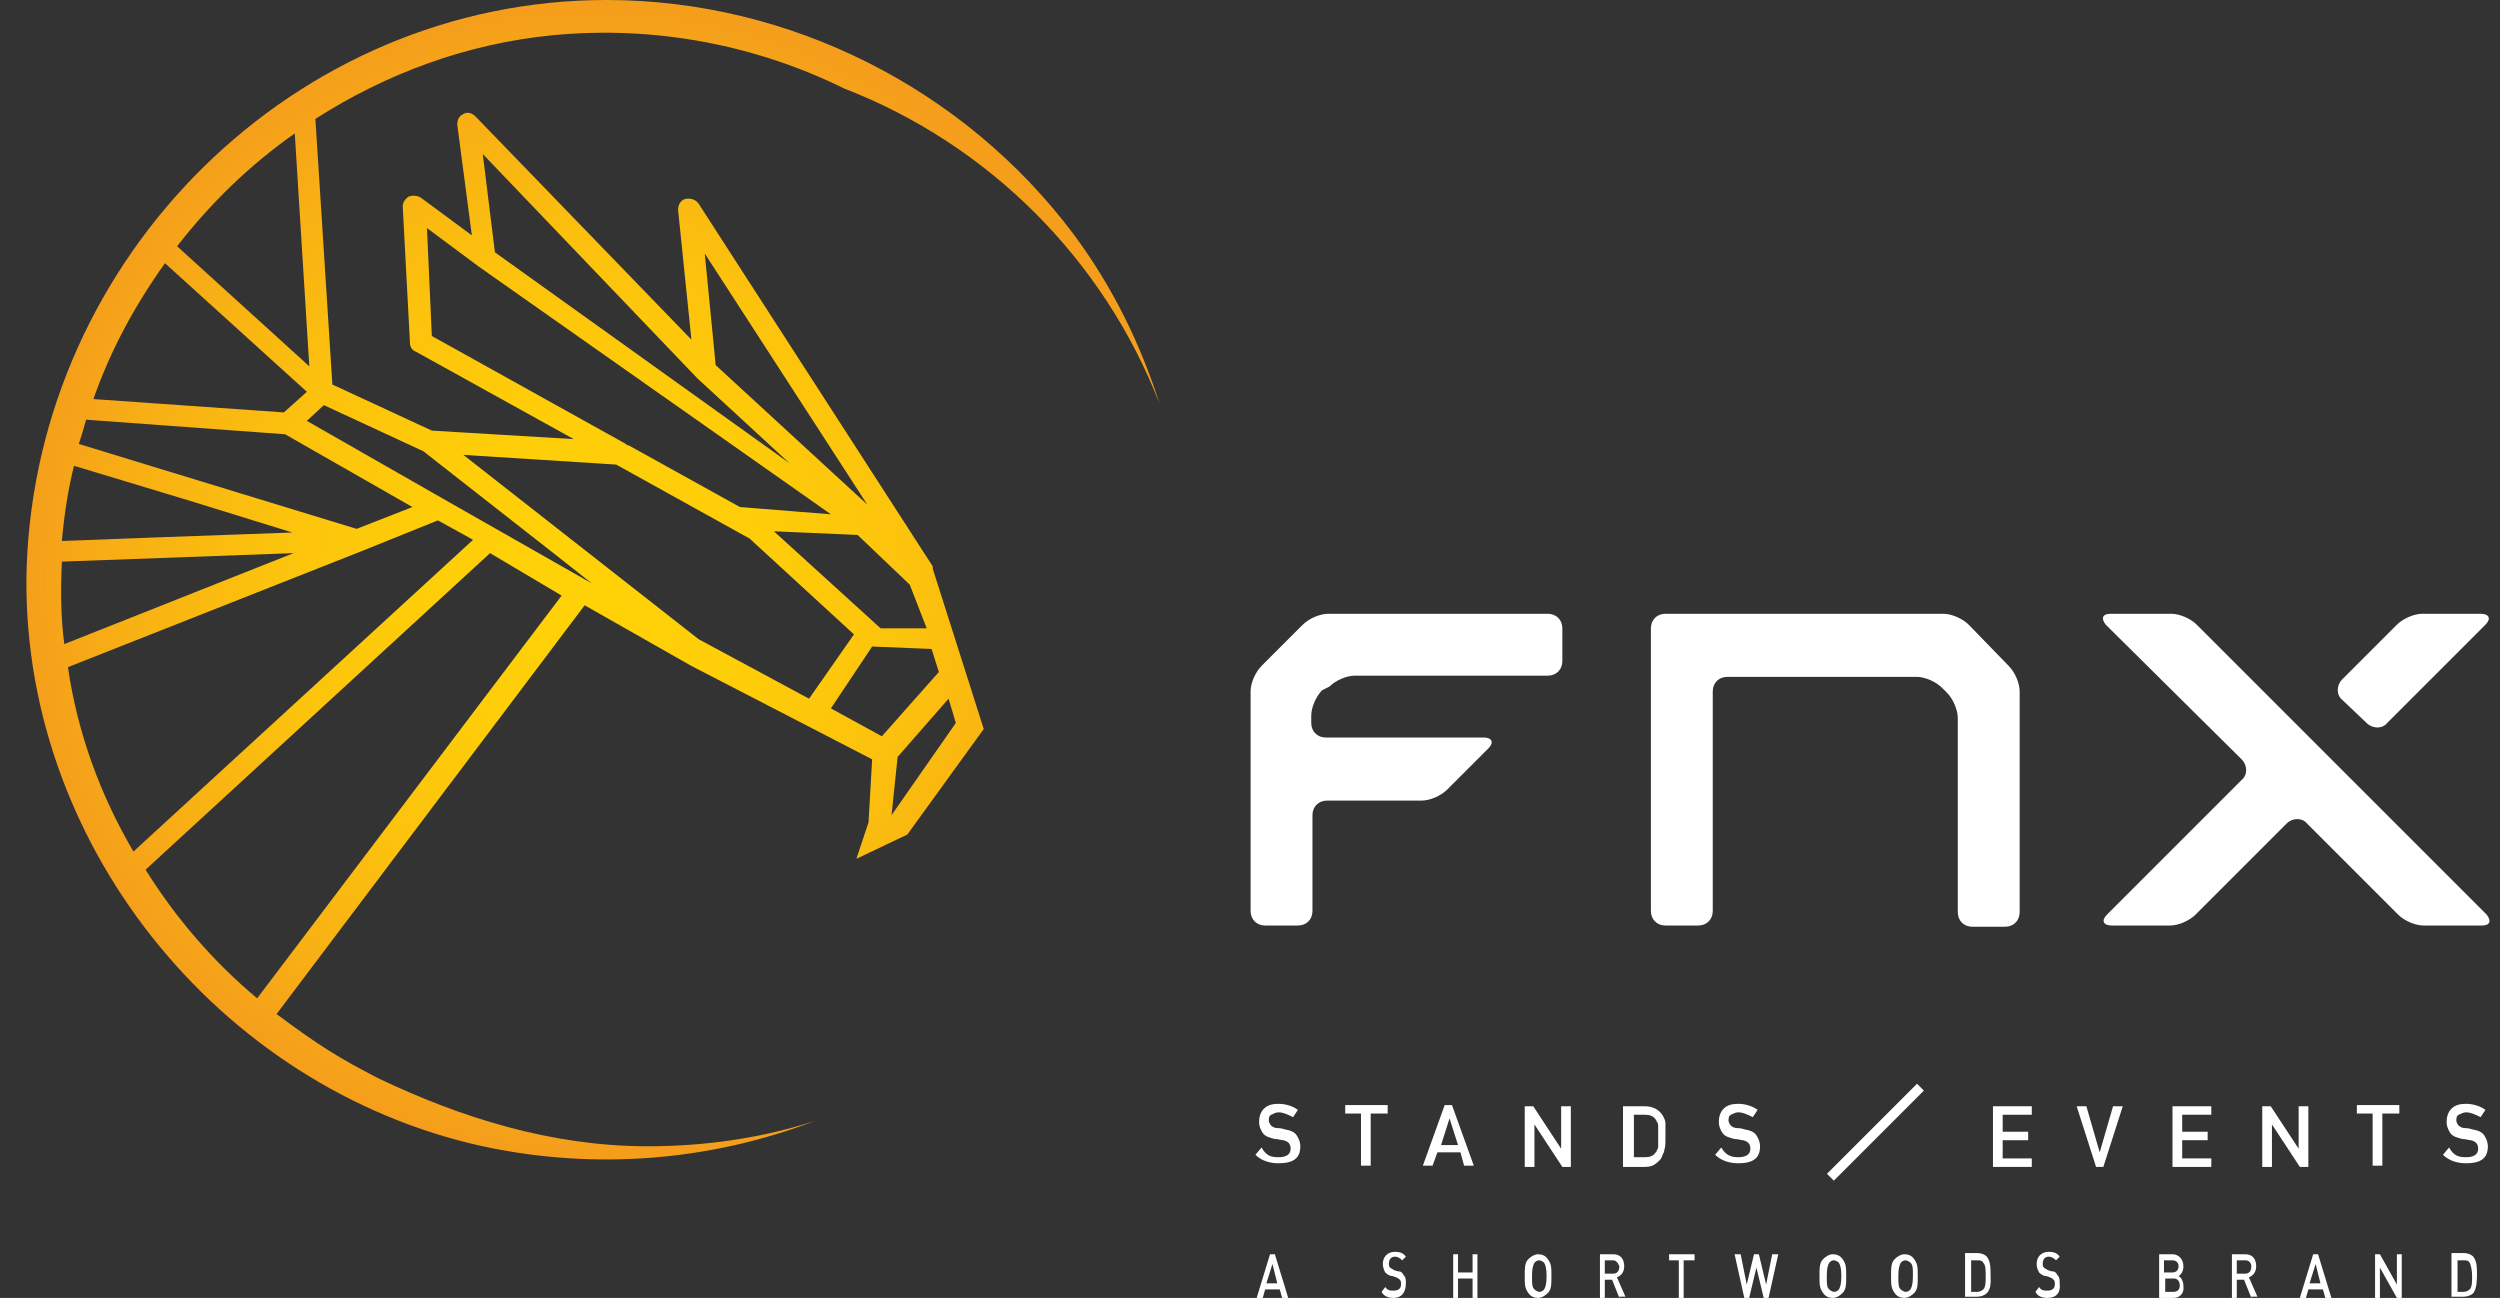 <?xml version="1.0" encoding="utf-8"?>
<!-- Generator: Adobe Illustrator 25.4.1, SVG Export Plug-In . SVG Version: 6.00 Build 0)  -->
<svg version="1.1" id="Laag_1" xmlns="http://www.w3.org/2000/svg" xmlns:xlink="http://www.w3.org/1999/xlink" x="0px" y="0px"
	 viewBox="0 0 206.1 107" style="enable-background:new 0 0 206.1 107;" xml:space="preserve">
<rect x="0" y="0" width="206.1" height="107" fill="#333333" stroke="none"/>
<style type="text/css">
	.st0{fill:url(#SVGID_1_);}
	.st1{fill:#FFFFFF;}
</style>
<desc>Created with Sketch.</desc>
<g>
	<g>
		<radialGradient id="SVGID_1_" cx="48.889" cy="47.819" r="47.247" gradientUnits="userSpaceOnUse">
			<stop  offset="0" style="stop-color:#FFD207"/>
			<stop  offset="0.286" style="stop-color:#FECE08"/>
			<stop  offset="0.556" style="stop-color:#FCC30D"/>
			<stop  offset="0.818" style="stop-color:#F8B014"/>
			<stop  offset="1" style="stop-color:#F59E1B"/>
		</radialGradient>
		<path class="st0" d="M46.3,49.1c0,0-25.1,33.2-25.1,33.2c-3.6-3-6.7-6.6-9.2-10.6l28.4-26.1L46.3,49.1z M48.2,49.9l8.8,5l14.9,7.7
			l-0.3,5.2l-1,3l4.2-2l6.3-8.7l-4.2-13.2c0,0,0,0,0,0c0,0,0-0.1,0-0.1c0,0,0,0,0-0.1L57.6,16.8c-0.2-0.3-0.6-0.5-1.1-0.4
			c-0.4,0.1-0.6,0.5-0.6,0.9L57,28L39.2,9.6c-0.3-0.3-0.7-0.4-1-0.2c-0.4,0.2-0.5,0.5-0.5,0.9l1.2,9.1l-4.2-3.1
			c-0.3-0.2-0.7-0.2-1-0.1c-0.3,0.2-0.5,0.5-0.5,0.8l0.6,11.3c0,0.3,0.2,0.6,0.5,0.7l13,7.2l-11.7-0.7l-8.2-3.8L26,9.8
			c5.8-3.7,12.4-6.2,19.6-6.9c8.4-0.8,16.7,0.8,24,4.4C81.5,11.9,91,21.4,95.6,33.3c-1.6-5-3.9-9.7-7.1-14C79.5,7.3,65.1,0,50,0
			C24.3,0,3.1,21.1,2.2,46.7C1.5,69.2,17.9,89.7,39.8,94.5c9.3,2,18.8,1.2,27.4-2.1c-4.3,1.4-9,2.1-13.8,2.1c-8,0-15.5-2.4-22.2-5.6
			c-3.3-1.7-4.9-2.7-8.4-5.3L48.2,49.9z M74,62.4l4.2-4.8l0.6,2l-5.3,7.6L74,62.4z M71.9,53.3l4.9,0.2l0.6,1.9l-4.7,5.3l-4.2-2.3
			L71.9,53.3z M63.8,43.8l6.9,0.3l4.3,4.1l1.4,3.6h-3.8 M71.5,41.6L59,30.1l-0.9-9.2L71.5,41.6z M57.5,31.2l7.6,7L40.8,20.8l-1-8.1
			L57.5,31.2z M35.6,27.7l-0.4-8.9l4.3,3.2l29,20.4L61,41.8l-9.2-5.1c0,0,0,0-0.1,0l-0.1-0.1L35.6,27.7z M70.4,52.3l-3.7,5.3
			l-9.1-4.9L38.2,37.5l12.6,0.8l11,6.1L70.4,52.3z M26.7,33.4l8.2,3.8l10.6,8.3l3.3,2.6l-12.3-7l-11.2-6.4l0.1-0.1L26.7,33.4z
			 M24.3,11l1.2,19.2l-10.9-9.9C17.4,16.7,20.6,13.6,24.3,11z M13.6,21.7l11.7,10.6L23.4,34L7.7,32.9C9.1,28.9,11.1,25.2,13.6,21.7z
			 M7.1,34.6l16.4,1.2L34,41.8l-4.6,1.8l-22.9-7C6.7,36,6.9,35.3,7.1,34.6z M6.1,38.4l9.6,2.9l8.4,2.6L13,44.3l-7.9,0.3
			C5.3,42.4,5.6,40.4,6.1,38.4z M5.1,46.3l19.1-0.7L5.3,53.1C5,50.8,5,48.6,5.1,46.3z M5.6,55l24.3-9.6h0v0c0,0,0,0,0,0l6.2-2.5
			l2.9,1.6L11,70.2C8.3,65.6,6.4,60.5,5.6,55z"/>
	</g>
	<g>
		<g>
			<path class="st1" d="M105.4,95.4c0.6,0,1-0.2,1-0.7c0-0.4-0.2-0.6-0.6-0.7c-0.2,0-0.4-0.1-0.7-0.1c-0.4-0.1-0.8-0.2-1-0.5
				c-0.2-0.3-0.3-0.6-0.3-0.9c0-0.4,0.1-0.8,0.4-1.1c0.3-0.3,0.7-0.4,1.2-0.4c0.6,0,1.2,0.2,1.6,0.5l-0.4,0.6
				c-0.4-0.2-0.8-0.4-1.2-0.4c-0.2,0-0.4,0.1-0.6,0.2c-0.2,0.1-0.2,0.3-0.2,0.5c0,0.1,0.1,0.3,0.2,0.4c0.1,0.1,0.3,0.2,0.5,0.2
				c0.1,0,0.3,0,0.6,0.1c0.5,0.1,0.8,0.2,1,0.5c0.2,0.3,0.3,0.6,0.3,0.9c0,1-0.6,1.4-1.8,1.4c-0.7,0-1.4-0.2-1.9-0.7l0.5-0.6
				C104.4,95.3,104.8,95.4,105.4,95.4z"/>
			<path class="st1" d="M112.3,91.8h-1.4v-0.7h3.5v0.7H113v4.3h-0.8V91.8z"/>
			<path class="st1" d="M120.4,95h-1.9l-0.4,1.1h-0.8l1.8-5h0.6l1.8,5h-0.8L120.4,95z M120.2,94.4l-0.7-2.2h0l-0.7,2.2H120.2z"/>
			<path class="st1" d="M125.7,91.2h0.7l2.3,3.5h0v-3.5h0.8v5h-0.7l-2.3-3.5h0v3.5h-0.8V91.2z"/>
			<path class="st1" d="M133.9,91.2h1.7c0.7,0,1.2,0.3,1.5,0.8c0.1,0.2,0.2,0.4,0.2,0.6c0,0.2,0,0.6,0,1.1c0,0.5,0,0.9-0.1,1.1
				c0,0.1,0,0.2-0.1,0.3c0,0.1-0.1,0.2-0.1,0.3c-0.1,0.2-0.3,0.4-0.6,0.6c-0.3,0.2-0.6,0.2-0.9,0.2h-1.7V91.2z M134.7,95.4h0.9
				c0.4,0,0.7-0.1,0.9-0.4c0.1-0.1,0.1-0.2,0.2-0.4c0-0.2,0-0.5,0-0.9c0-0.4,0-0.7,0-0.9c0-0.2-0.1-0.3-0.2-0.5
				c-0.2-0.3-0.5-0.4-0.9-0.4h-0.9V95.4z"/>
			<path class="st1" d="M143.3,95.4c0.6,0,1-0.2,1-0.7c0-0.4-0.2-0.6-0.6-0.7c-0.2,0-0.4-0.1-0.7-0.1c-0.4-0.1-0.8-0.2-1-0.5
				c-0.2-0.3-0.3-0.6-0.3-0.9c0-0.4,0.1-0.8,0.4-1.1c0.3-0.3,0.7-0.4,1.2-0.4c0.6,0,1.2,0.2,1.6,0.5l-0.4,0.6
				c-0.4-0.2-0.8-0.4-1.2-0.4c-0.2,0-0.4,0.1-0.6,0.2c-0.2,0.1-0.2,0.3-0.2,0.5c0,0.1,0.1,0.3,0.2,0.4c0.1,0.1,0.3,0.2,0.5,0.2
				c0.1,0,0.3,0,0.6,0.1c0.5,0.1,0.8,0.2,1,0.5c0.2,0.3,0.3,0.6,0.3,0.9c0,1-0.6,1.4-1.8,1.4c-0.7,0-1.4-0.2-1.9-0.7l0.5-0.6
				C142.3,95.3,142.8,95.4,143.3,95.4z"/>
			<path class="st1" d="M164.3,91.2h3.2v0.7h-2.4v1.4h2.1V94h-2.1v1.5h2.4v0.7h-3.2V91.2z"/>
			<path class="st1" d="M171.2,91.2h0.8l1.1,3.8h0l1.1-3.8h0.8l-1.6,5h-0.6L171.2,91.2z"/>
			<path class="st1" d="M179.1,91.2h3.2v0.7h-2.4v1.4h2.1V94h-2.1v1.5h2.4v0.7h-3.2V91.2z"/>
			<path class="st1" d="M186.5,91.2h0.7l2.3,3.5h0v-3.5h0.8v5h-0.7l-2.3-3.5h0v3.5h-0.8V91.2z"/>
			<path class="st1" d="M195.7,91.8h-1.4v-0.7h3.5v0.7h-1.4v4.3h-0.8V91.8z"/>
			<path class="st1" d="M203.3,95.4c0.6,0,1-0.2,1-0.7c0-0.4-0.2-0.6-0.6-0.7c-0.2,0-0.4-0.1-0.7-0.1c-0.4-0.1-0.8-0.2-1-0.5
				c-0.2-0.3-0.3-0.6-0.3-0.9c0-0.4,0.1-0.8,0.4-1.1c0.3-0.3,0.7-0.4,1.2-0.4c0.6,0,1.2,0.2,1.6,0.5l-0.4,0.6
				c-0.4-0.2-0.8-0.4-1.2-0.4c-0.2,0-0.4,0.1-0.6,0.2c-0.2,0.1-0.2,0.3-0.2,0.5c0,0.1,0.1,0.3,0.2,0.4c0.1,0.1,0.3,0.2,0.5,0.2
				c0.1,0,0.3,0,0.6,0.1c0.5,0.1,0.8,0.2,1,0.5c0.2,0.3,0.3,0.6,0.3,0.9c0,1-0.6,1.4-1.8,1.4c-0.7,0-1.4-0.2-1.9-0.7l0.5-0.6
				C202.3,95.3,202.7,95.4,203.3,95.4z"/>
		</g>
		<g>
			<path class="st1" d="M109.6,56.6c0.5-0.5,1.4-0.9,2.1-0.9h15.9c0.7,0,1.2-0.5,1.2-1.2v-2.7c0-0.7-0.5-1.2-1.2-1.2h-18.1
				c-0.7,0-1.6,0.4-2.1,0.9l-3.4,3.4c-0.5,0.5-0.9,1.4-0.9,2.1v18.1c0,0.7,0.5,1.2,1.2,1.2h2.7c0.7,0,1.2-0.5,1.2-1.2v-7.9
				c0-0.7,0.5-1.2,1.2-1.2h7.8c0.7,0,1.6-0.4,2.1-0.9l3.4-3.4c0.5-0.5,0.3-0.9-0.4-0.9h-13c-0.7,0-1.2-0.5-1.2-1.2v-0.6
				c0-0.7,0.4-1.6,0.9-2.1L109.6,56.6z"/>
		</g>
		<g>
			<path class="st1" d="M162.3,51.5c-0.5-0.5-1.4-0.9-2.1-0.9h-22.9c-0.7,0-1.2,0.5-1.2,1.2v23.3c0,0.7,0.5,1.2,1.2,1.2h2.7
				c0.7,0,1.2-0.5,1.2-1.2V57c0-0.7,0.5-1.2,1.2-1.2h15.6c0.7,0,1.6,0.4,2.1,0.9l0.4,0.4c0.5,0.5,0.9,1.4,0.9,2.1v16
				c0,0.7,0.5,1.2,1.2,1.2h2.7c0.7,0,1.2-0.5,1.2-1.2V57c0-0.7-0.4-1.6-0.9-2.1L162.3,51.5z"/>
		</g>
		<g>
			<g>
				<g>
					<path class="st1" d="M195.1,59.6c0.5,0.5,1.3,0.5,1.7,0l8.1-8.1c0.5-0.5,0.3-0.9-0.4-0.9h-4.8c-0.7,0-1.6,0.4-2.1,0.9l-4.5,4.5
						c-0.5,0.5-0.5,1.3,0,1.7L195.1,59.6z"/>
				</g>
				<g>
					<path class="st1" d="M184.8,62.6c0.5,0.5,0.5,1.3,0,1.7l-11.1,11.1c-0.5,0.5-0.3,0.9,0.4,0.9h4.8c0.7,0,1.6-0.4,2.1-0.9
						l7.5-7.5c0.5-0.5,1.3-0.5,1.7,0l7.5,7.5c0.5,0.5,1.4,0.9,2.1,0.9h4.8c0.7,0,0.8-0.4,0.4-0.9l-11.1-11.1
						c-0.5-0.5-1.3-1.3-1.7-1.7l-1.9-1.9c-0.5-0.5-1.3-1.3-1.7-1.7l-7.5-7.5c-0.5-0.5-1.4-0.9-2.1-0.9H174c-0.7,0-0.8,0.4-0.4,0.9
						L184.8,62.6z"/>
				</g>
			</g>
		</g>
		
			<rect x="154.2" y="88.1" transform="matrix(-0.707 -0.707 0.707 -0.707 197.914 268.639)" class="st1" width="0.8" height="10.5"/>
	</g>
</g>
<g>
	<path class="st1" d="M105.7,107l-0.2-0.7h-1.2l-0.2,0.7h-0.5l1.1-3.6h0.4l1.1,3.6H105.7z M104.9,104.2l-0.5,1.6h0.9L104.9,104.2z"
		/>
	<path class="st1" d="M114.9,107c-0.4,0-0.8-0.1-1-0.5l0.3-0.4c0.2,0.3,0.4,0.3,0.7,0.3c0.4,0,0.6-0.2,0.6-0.5c0-0.2,0-0.3-0.1-0.4
		c-0.1-0.1-0.1-0.1-0.3-0.2l-0.3-0.1c-0.2,0-0.4-0.1-0.6-0.3c-0.1-0.2-0.2-0.4-0.2-0.7c0-0.6,0.4-1,1-1c0.4,0,0.7,0.1,0.9,0.4
		l-0.3,0.3c-0.2-0.2-0.4-0.3-0.6-0.3c-0.3,0-0.5,0.2-0.5,0.6c0,0.1,0,0.2,0.1,0.3c0.1,0.1,0.2,0.1,0.3,0.2l0.3,0.1
		c0.3,0,0.4,0.1,0.5,0.3c0.2,0.2,0.2,0.4,0.2,0.7C115.9,106.6,115.5,107,114.9,107z"/>
	<path class="st1" d="M121.4,107v-1.6h-1.2v1.6h-0.4v-3.6h0.4v1.5h1.2v-1.5h0.4v3.6H121.4z"/>
	<path class="st1" d="M127.6,106.6c-0.2,0.2-0.5,0.4-0.8,0.4c-0.3,0-0.6-0.1-0.8-0.4c-0.3-0.4-0.3-0.7-0.3-1.4s0-1.1,0.3-1.4
		c0.2-0.2,0.5-0.4,0.8-0.4c0.3,0,0.6,0.1,0.8,0.4c0.3,0.4,0.3,0.7,0.3,1.4S127.9,106.3,127.6,106.6z M127.3,104.1
		c-0.1-0.1-0.3-0.2-0.4-0.2c-0.2,0-0.3,0.1-0.4,0.2c-0.1,0.2-0.2,0.4-0.2,1.1s0,0.9,0.2,1.1c0.1,0.1,0.3,0.2,0.4,0.2
		c0.2,0,0.3-0.1,0.4-0.2c0.1-0.2,0.2-0.4,0.2-1.1S127.4,104.3,127.3,104.1z"/>
	<path class="st1" d="M133.5,107l-0.6-1.5h-0.6v1.5h-0.4v-3.6h1.1c0.6,0,0.9,0.4,0.9,1c0,0.5-0.3,0.8-0.6,0.9l0.7,1.6H133.5z
		 M133,103.9h-0.7v1.1h0.7c0.3,0,0.5-0.2,0.5-0.6C133.4,104.1,133.2,103.9,133,103.9z"/>
	<path class="st1" d="M138.8,103.9v3.1h-0.4v-3.1h-0.8v-0.5h2.1v0.5H138.8z"/>
	<path class="st1" d="M145.8,107h-0.4l-0.6-2.5l-0.6,2.5h-0.4l-0.8-3.6h0.5l0.5,2.5l0.6-2.5h0.4l0.6,2.5l0.5-2.5h0.5L145.8,107z"/>
	<path class="st1" d="M151.9,106.6c-0.2,0.2-0.5,0.4-0.8,0.4c-0.3,0-0.6-0.1-0.8-0.4c-0.3-0.4-0.3-0.7-0.3-1.4s0-1.1,0.3-1.4
		c0.2-0.2,0.5-0.4,0.8-0.4c0.3,0,0.6,0.1,0.8,0.4c0.3,0.4,0.3,0.7,0.3,1.4S152.2,106.3,151.9,106.6z M151.6,104.1
		c-0.1-0.1-0.3-0.2-0.4-0.2c-0.2,0-0.3,0.1-0.4,0.2c-0.1,0.2-0.2,0.4-0.2,1.1s0,0.9,0.2,1.1c0.1,0.1,0.3,0.2,0.4,0.2
		c0.2,0,0.3-0.1,0.4-0.2c0.1-0.2,0.2-0.4,0.2-1.1S151.7,104.3,151.6,104.1z"/>
	<path class="st1" d="M157.8,106.6c-0.2,0.2-0.5,0.4-0.8,0.4c-0.3,0-0.6-0.1-0.8-0.4c-0.3-0.4-0.3-0.7-0.3-1.4s0-1.1,0.3-1.4
		c0.2-0.2,0.5-0.4,0.8-0.4c0.3,0,0.6,0.1,0.8,0.4c0.3,0.4,0.3,0.7,0.3,1.4S158.1,106.3,157.8,106.6z M157.5,104.1
		c-0.1-0.1-0.3-0.2-0.4-0.2c-0.2,0-0.3,0.1-0.4,0.2c-0.1,0.2-0.2,0.4-0.2,1.1s0,0.9,0.2,1.1c0.1,0.1,0.3,0.2,0.4,0.2
		c0.2,0,0.3-0.1,0.4-0.2c0.1-0.2,0.2-0.4,0.2-1.1S157.7,104.3,157.5,104.1z"/>
	<path class="st1" d="M163.8,106.6c-0.2,0.2-0.5,0.3-0.8,0.3h-1v-3.6h1c0.3,0,0.6,0.1,0.8,0.3c0.3,0.4,0.3,0.9,0.3,1.4
		S164.2,106.2,163.8,106.6z M163.5,104.1c-0.1-0.2-0.3-0.2-0.5-0.2h-0.5v2.6h0.5c0.2,0,0.4-0.1,0.5-0.2c0.2-0.2,0.2-0.6,0.2-1.1
		S163.7,104.3,163.5,104.1z"/>
	<path class="st1" d="M168.8,107c-0.4,0-0.8-0.1-1-0.5l0.3-0.4c0.2,0.3,0.4,0.3,0.7,0.3c0.4,0,0.6-0.2,0.6-0.5c0-0.2,0-0.3-0.1-0.4
		c-0.1-0.1-0.1-0.1-0.3-0.2l-0.3-0.1c-0.2,0-0.4-0.1-0.6-0.3c-0.1-0.2-0.2-0.4-0.2-0.7c0-0.6,0.4-1,1-1c0.4,0,0.7,0.1,0.9,0.4
		l-0.3,0.3c-0.2-0.2-0.4-0.3-0.6-0.3c-0.3,0-0.5,0.2-0.5,0.6c0,0.1,0,0.2,0.1,0.3c0.1,0.1,0.2,0.1,0.3,0.2l0.3,0.1
		c0.3,0,0.4,0.1,0.5,0.3c0.2,0.2,0.2,0.4,0.2,0.7C169.9,106.6,169.5,107,168.8,107z"/>
	<path class="st1" d="M179.2,107H178v-3.6h1.1c0.5,0,0.9,0.4,0.9,1c0,0.4-0.2,0.7-0.4,0.8c0.2,0.1,0.4,0.4,0.4,0.8
		C180.1,106.6,179.7,107,179.2,107z M179.1,103.9h-0.7v1h0.7c0.3,0,0.5-0.2,0.5-0.5S179.4,103.9,179.1,103.9z M179.2,105.4h-0.7v1.1
		h0.7c0.3,0,0.5-0.2,0.5-0.5C179.7,105.6,179.5,105.4,179.2,105.4z"/>
	<path class="st1" d="M185.6,107l-0.6-1.5h-0.6v1.5H184v-3.6h1.1c0.6,0,0.9,0.4,0.9,1c0,0.5-0.3,0.8-0.6,0.9l0.7,1.6H185.6z
		 M185.1,103.9h-0.7v1.1h0.7c0.3,0,0.5-0.2,0.5-0.6C185.6,104.1,185.4,103.9,185.1,103.9z"/>
	<path class="st1" d="M191.7,107l-0.2-0.7h-1.2l-0.2,0.7h-0.5l1.1-3.6h0.4l1.1,3.6H191.7z M190.9,104.2l-0.5,1.6h0.9L190.9,104.2z"
		/>
	<path class="st1" d="M197.6,107l-1.4-2.5v2.5h-0.4v-3.6h0.4l1.4,2.5v-2.5h0.4v3.6H197.6z"/>
	<path class="st1" d="M203.9,106.6c-0.2,0.2-0.5,0.3-0.8,0.3h-1v-3.6h1c0.3,0,0.6,0.1,0.8,0.3c0.3,0.4,0.3,0.9,0.3,1.4
		S204.2,106.2,203.9,106.6z M203.6,104.1c-0.1-0.2-0.3-0.2-0.5-0.2h-0.5v2.6h0.5c0.2,0,0.4-0.1,0.5-0.2c0.2-0.2,0.2-0.6,0.2-1.1
		S203.7,104.3,203.6,104.1z"/>
</g>
</svg>
